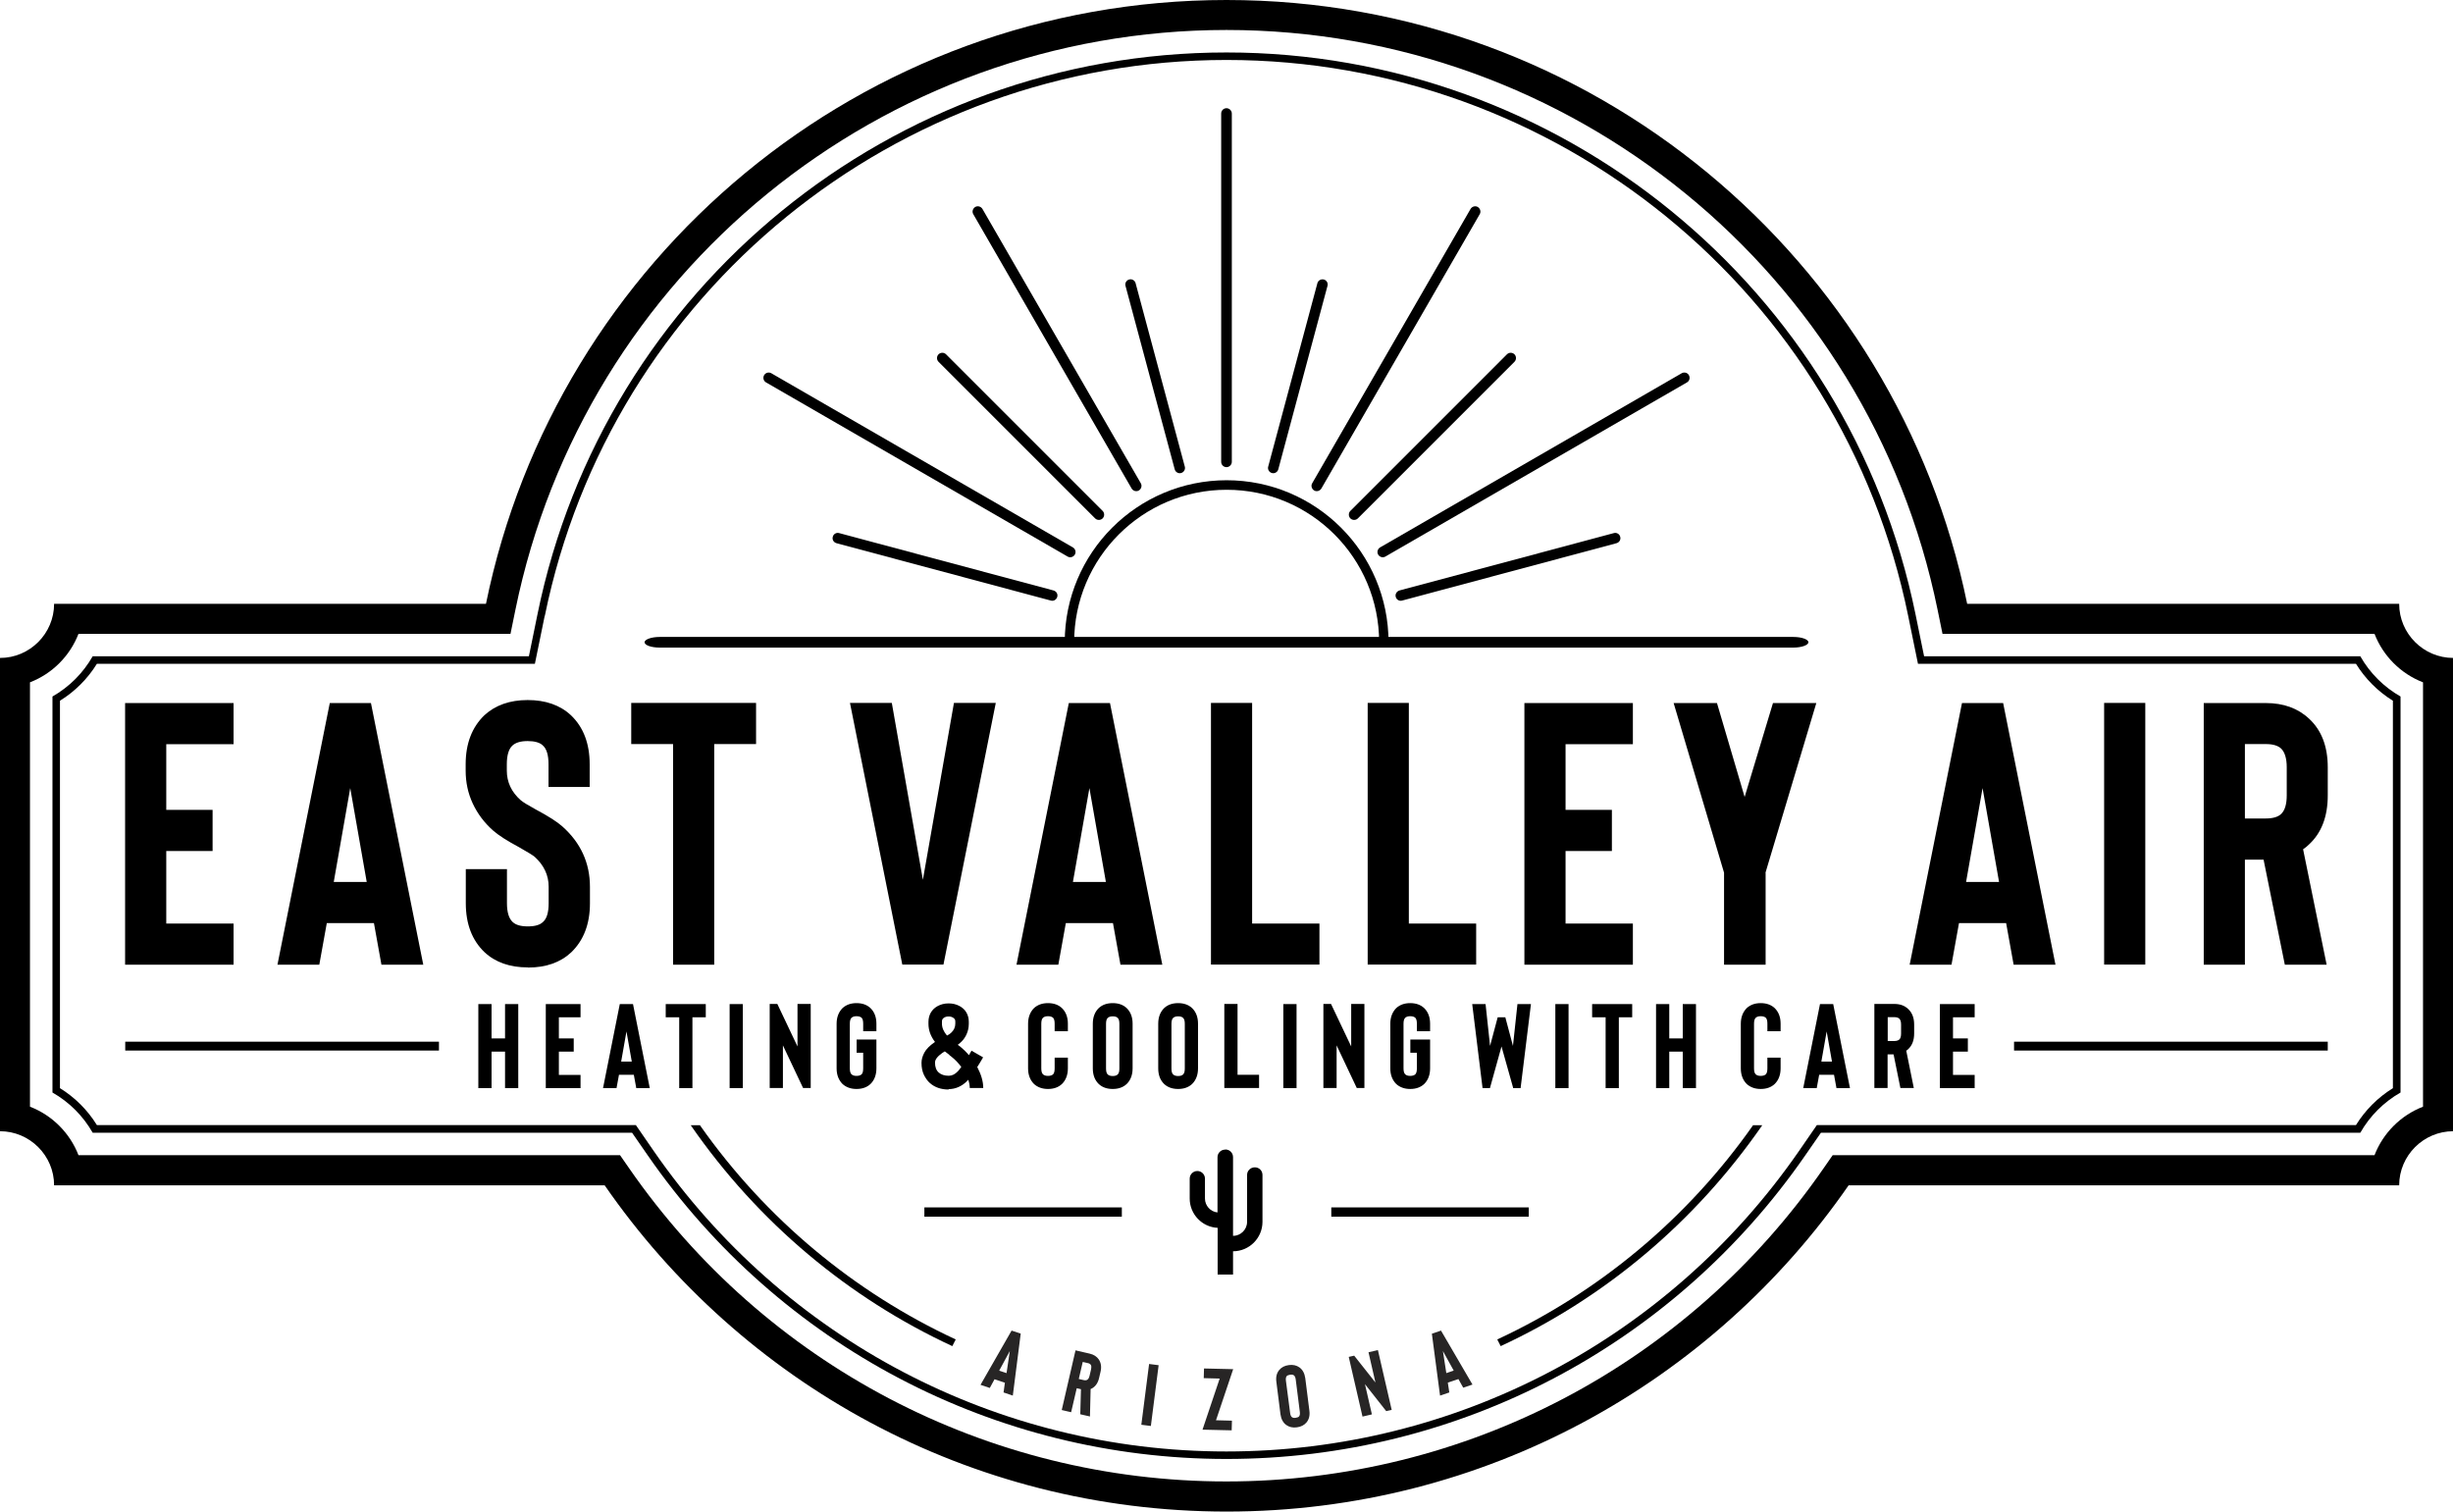 <svg xmlns="http://www.w3.org/2000/svg" id="Layer_1" data-name="Layer 1" viewBox="0 0 180 110.92"><defs><style>      .cls-1 {        fill: #272525;      }      .cls-2 {        fill-rule: evenodd;      }    </style></defs><path d="M167.8,56.3c0-.64-.14-1.1-.41-1.37-.24-.22-.61-.33-1.12-.33h-1.54v5.46h1.54c.51,0,.89-.11,1.12-.33.27-.26.41-.71.41-1.37v-2.06ZM170.73,70.79h-3.07l-1.56-7.71h-1.37v7.71h-3.02v-19.2h4.55c1.3,0,2.36.38,3.18,1.15.91.84,1.37,2.03,1.37,3.57v2.06c0,1.55-.46,2.75-1.37,3.59-.13.13-.27.25-.44.36l1.73,8.48ZM157.42,51.58h-3.02v19.2h3.02v-19.2ZM146.69,64.72l-1.21-6.89-1.21,6.89h2.41ZM147.21,67.74h-3.46l-.55,3.05h-3.07l3.84-19.2h3.02l3.84,19.2h-3.07l-.55-3.05ZM129.56,64.04v6.75h-3.05v-6.75l-3.7-12.45h3.18l2.03,6.89,2.08-6.89h3.18l-3.73,12.45ZM114.88,54.6v4.83h3.4v3.02h-3.4v5.32h4.94v3.02h-7.96v-19.2h7.96v3.02h-4.94ZM108.32,67.77h-4.94v-16.19h-3.02v19.2h7.96v-3.02ZM96.82,67.77h-4.94v-16.19h-3.02v19.2h7.96v-3.02ZM81.15,64.72l-1.21-6.89-1.21,6.89h2.41ZM81.67,67.74h-3.46l-.55,3.05h-3.07l3.84-19.2h3.02l3.84,19.2h-3.07l-.55-3.05ZM70,51.58h3.07l-3.84,19.2h-3.02l-3.84-19.2h3.07l2.28,12.98,2.28-12.98ZM55.48,54.6h-3.07v16.19h-3.02v-16.19h-3.07v-3.02h9.16v3.02ZM38.74,71c1.32,0,2.38-.37,3.18-1.12.91-.88,1.37-2.08,1.37-3.59v-1.21c0-1.76-.68-3.24-2.03-4.44-.37-.33-1.02-.75-1.98-1.26-.53-.29-.89-.51-1.07-.66-.68-.6-1.02-1.33-1.02-2.17v-.47c0-.66.14-1.12.41-1.37.24-.22.61-.33,1.12-.33s.91.11,1.12.33c.27.24.41.69.41,1.37v1.67h3.02v-1.67c0-1.52-.46-2.72-1.37-3.59-.8-.75-1.87-1.12-3.18-1.12s-2.38.38-3.18,1.12c-.91.88-1.37,2.08-1.37,3.59v.47c0,.86.17,1.66.52,2.41.35.75.85,1.42,1.51,2,.4.35,1.03.75,1.89,1.21.62.35,1.01.59,1.15.71.68.62,1.02,1.35,1.02,2.19v1.21c0,.68-.14,1.13-.41,1.37-.22.22-.59.33-1.12.33s-.89-.11-1.12-.33c-.27-.26-.41-.71-.41-1.37v-2.5h-3.02v2.5c0,1.52.46,2.72,1.37,3.59.8.75,1.87,1.12,3.18,1.12ZM26.91,64.72l-1.21-6.89-1.21,6.89h2.41ZM27.44,67.74h-3.46l-.55,3.05h-3.07l3.84-19.2h3.02l3.84,19.2h-3.07l-.55-3.05ZM12.2,54.6v4.83h3.4v3.02h-3.4v5.32h4.94v3.02h-7.96v-19.2h7.96v3.02h-4.94Z"></path><path d="M143.31,74.65v1.55h1.09v.97h-1.09v1.71h1.59v.97h-2.55v-6.17h2.55v.97h-1.59ZM139.5,75.19c0-.21-.04-.35-.13-.44-.08-.07-.2-.11-.36-.11h-.49v1.75h.49c.16,0,.28-.04.36-.11.09-.08.13-.23.13-.44v-.66ZM140.44,79.84h-.99l-.5-2.47h-.44v2.47h-.97v-6.17h1.46c.42,0,.76.12,1.02.37.29.27.44.65.44,1.14v.66c0,.5-.15.88-.44,1.15-.04.04-.09.08-.14.11l.55,2.72ZM134.43,77.9l-.39-2.21-.39,2.21h.78ZM134.6,78.87h-1.11l-.18.98h-.99l1.23-6.17h.97l1.23,6.17h-.99l-.18-.98ZM129.2,79.91c.42,0,.76-.12,1.02-.36.29-.28.44-.67.44-1.15v-.79h-.97v.79c0,.22-.04.36-.12.44-.08.07-.2.11-.37.11s-.28-.04-.36-.11c-.09-.08-.13-.23-.13-.44v-3.28c0-.21.04-.36.13-.44.08-.07.2-.11.36-.11s.29.04.37.11c.08.08.12.22.12.44v.55h.97v-.55c0-.49-.15-.87-.44-1.15-.26-.24-.6-.36-1.02-.36s-.75.12-1.02.36c-.29.29-.44.68-.44,1.15v3.28c0,.48.15.86.44,1.15.27.24.61.36,1.02.36ZM124.45,73.68v6.17h-.97v-2.68h-.99v2.68h-.97v-6.17h.97v2.52h.99v-2.52h.97ZM119.78,74.65h-.99v5.2h-.97v-5.2h-.99v-.97h2.94v.97ZM115.1,73.68h-.97v6.17h.97v-6.17ZM112.34,73.68l-.76,6.17h-.54l-.86-3.06-.85,3.06h-.54l-.76-6.17h.98l.33,3.07.56-2.1h.56l.56,2.1.33-3.07h.98ZM103.48,79.91c.42,0,.76-.12,1.02-.36.29-.28.44-.67.44-1.15v-2.12h-1.45v.97h.48v1.15c0,.22-.04.36-.12.44-.08.07-.2.11-.37.11s-.28-.04-.36-.11c-.09-.08-.13-.23-.13-.44v-3.28c0-.21.04-.36.13-.44.08-.07.2-.11.36-.11s.29.04.37.11c.08.08.12.22.12.44v.55h.97v-.55c0-.49-.15-.87-.44-1.15-.26-.24-.6-.36-1.02-.36s-.75.12-1.02.36c-.29.29-.44.68-.44,1.15v3.28c0,.48.15.86.44,1.15.27.24.61.36,1.02.36ZM100.12,79.84h-.56l-1.48-3.13v3.13h-.97v-6.17h.56l1.48,3.12v-3.12h.97v6.17ZM95.14,73.68h-.97v6.17h.97v-6.17ZM92.4,78.87h-1.59v-5.2h-.97v6.17h2.55v-.97ZM86.45,74.58c.17,0,.29.04.36.11.09.08.13.22.13.44v3.28c0,.22-.04.36-.13.44-.07.07-.19.11-.36.11s-.28-.04-.36-.11c-.09-.08-.13-.23-.13-.44v-3.28c0-.21.04-.36.13-.44.08-.07.2-.11.36-.11ZM86.45,79.91c.42,0,.76-.12,1.02-.36.29-.28.44-.67.44-1.15v-3.28c0-.49-.15-.87-.44-1.15-.26-.24-.6-.36-1.02-.36s-.76.12-1.02.36c-.29.28-.44.67-.44,1.15v3.28c0,.49.15.87.44,1.15.26.24.6.36,1.02.36ZM81.65,74.58c.17,0,.29.04.36.11.09.08.13.22.13.44v3.28c0,.22-.04.36-.13.44-.07.07-.19.11-.36.11s-.28-.04-.36-.11c-.09-.08-.13-.23-.13-.44v-3.28c0-.21.04-.36.13-.44.08-.07.2-.11.36-.11ZM81.65,79.91c.42,0,.76-.12,1.02-.36.29-.28.44-.67.44-1.15v-3.28c0-.49-.15-.87-.44-1.15-.26-.24-.6-.36-1.02-.36s-.76.12-1.02.36c-.29.28-.44.67-.44,1.15v3.28c0,.49.15.87.44,1.15.26.24.6.36,1.02.36ZM76.9,79.91c.42,0,.76-.12,1.02-.36.29-.28.44-.67.44-1.15v-.79h-.97v.79c0,.22-.04.36-.12.44-.08.07-.2.11-.37.11s-.28-.04-.36-.11c-.09-.08-.13-.23-.13-.44v-3.28c0-.21.04-.36.13-.44.08-.07.2-.11.36-.11s.29.04.37.11c.08.08.12.22.12.44v.55h.97v-.55c0-.49-.15-.87-.44-1.15-.26-.24-.6-.36-1.02-.36s-.75.12-1.02.36c-.29.29-.44.68-.44,1.15v3.28c0,.48.15.86.44,1.15.27.24.61.36,1.02.36ZM69.61,74.59c.13,0,.24.03.33.09.05.03.09.07.12.11.03.04.04.1.04.18v.15c0,.25-.1.48-.31.67-.08.08-.18.14-.3.2-.25-.29-.37-.58-.37-.87v-.15c0-.08.01-.14.04-.18.03-.04.06-.08.11-.11.09-.06.21-.09.33-.09ZM69.66,77.42l.18.14c.25.2.48.44.7.73-.11.16-.2.27-.26.33-.2.21-.42.32-.66.32-.32,0-.56-.08-.74-.24-.18-.16-.27-.4-.27-.73,0-.22.18-.45.53-.7l.19-.12.34.26ZM69.61,79.92c.25,0,.5-.05.74-.16.24-.11.45-.26.64-.46l.06-.07c.07.21.11.41.11.61h.99c0-.48-.15-.99-.44-1.54.15-.23.29-.47.43-.71l-.85-.49-.19.33c-.21-.25-.43-.46-.64-.63l-.18-.13c.05-.04.1-.08.15-.12.22-.18.38-.4.49-.64.11-.24.17-.5.17-.78v-.15c0-.25-.06-.48-.17-.67-.11-.2-.27-.35-.48-.47-.25-.14-.52-.21-.83-.21s-.58.07-.83.21c-.21.12-.36.27-.48.47-.11.2-.17.42-.17.67v.15c0,.47.16.91.48,1.33l-.03.02c-.36.25-.61.5-.75.76-.14.26-.21.51-.21.75,0,.35.06.64.18.89.12.24.26.44.43.59.36.32.82.48,1.38.48ZM62.85,79.91c.42,0,.76-.12,1.02-.36.29-.28.44-.67.44-1.15v-2.12h-1.45v.97h.48v1.15c0,.22-.04.36-.12.44-.08.07-.2.11-.37.11s-.28-.04-.36-.11c-.09-.08-.13-.23-.13-.44v-3.28c0-.21.04-.36.13-.44.08-.07.2-.11.36-.11s.29.04.37.11c.08.08.12.22.12.44v.55h.97v-.55c0-.49-.15-.87-.44-1.15-.26-.24-.6-.36-1.02-.36s-.75.12-1.02.36c-.29.29-.44.68-.44,1.15v3.28c0,.48.15.86.44,1.15.27.24.61.36,1.02.36ZM59.49,79.84h-.56l-1.48-3.13v3.13h-.97v-6.17h.56l1.48,3.12v-3.12h.97v6.17ZM54.51,73.68h-.97v6.17h.97v-6.17ZM51.8,74.65h-.99v5.2h-.97v-5.2h-.99v-.97h2.94v.97ZM46.36,77.9l-.39-2.21-.39,2.21h.78ZM46.53,78.87h-1.11l-.18.98h-.99l1.23-6.17h.97l1.23,6.17h-.99l-.18-.98ZM41.01,74.65v1.55h1.09v.97h-1.09v1.71h1.59v.97h-2.55v-6.17h2.55v.97h-1.59ZM38.03,73.68v6.17h-.97v-2.68h-.99v2.68h-.97v-6.17h.97v2.52h.99v-2.52h.97Z"></path><rect x="147.79" y="76.44" width="23.02" height=".65"></rect><rect x="9.19" y="76.44" width="23.02" height=".65"></rect><path class="cls-2" d="M37.46,46.51l.36-1.76C42.87,20.02,64.72,2.2,90,2.2s47.13,17.81,52.18,42.55l.36,1.76h31.7c.63,1.63,1.93,2.93,3.56,3.56v31.14c-1.63.63-2.93,1.93-3.56,3.56h-39.76l-.66.95c-9.97,14.41-26.27,22.99-43.83,22.99s-33.86-8.59-43.83-22.99l-.66-.95H5.76c-.63-1.63-1.93-2.93-3.56-3.56v-31.14c1.63-.63,2.93-1.93,3.56-3.56h31.7ZM35.66,44.31H3.97c0,2.18-1.78,3.97-3.97,3.97v34.73c2.18,0,3.97,1.78,3.97,3.97h40.4c10.01,14.47,26.71,23.94,45.64,23.94s35.63-9.48,45.64-23.94h40.4c0-2.18,1.78-3.97,3.97-3.97v-34.73c-2.18,0-3.97-1.78-3.97-3.97h-31.7C139.18,19.03,116.81,0,90,0s-49.18,19.03-54.34,44.31Z"></path><path class="cls-2" d="M90,3.85c-24.47,0-45.67,17.24-50.56,41.23l-.63,3.08H6.8c-.7,1.23-1.72,2.25-2.95,2.95v29.06c1.23.7,2.25,1.72,2.95,2.95h39.58l1.15,1.66c9.67,13.97,25.47,22.28,42.47,22.28s32.8-8.31,42.47-22.28l1.15-1.66h39.58c.7-1.23,1.72-2.25,2.95-2.95v-29.06c-1.23-.7-2.25-1.72-2.95-2.95h-32.01l-.63-3.08c-4.9-23.99-26.09-41.23-50.56-41.23M39.98,45.19c4.84-23.73,25.81-40.79,50.02-40.79s45.18,17.06,50.02,40.79l.72,3.52h32.14c.68,1.1,1.61,2.03,2.71,2.71v28.43c-1.1.68-2.03,1.61-2.71,2.71h-39.56l-1.31,1.9c-9.57,13.82-25.2,22.05-42.02,22.05s-32.45-8.22-42.02-22.05l-1.31-1.9H7.11c-.68-1.1-1.61-2.03-2.71-2.71v-28.43c1.1-.68,2.03-1.61,2.71-2.71h32.14l.72-3.52Z"></path><path class="cls-1" d="M106.67,100.57l-.79-1.43.25,1.62.53-.18ZM107.01,101.2l-.77.26.11.72-.68.23-.6-4.54.67-.23,2.31,3.96-.68.23-.35-.63ZM102.12,103.46l-.4.09-1.56-1.98.51,2.22-.69.16-1.01-4.38.4-.09,1.56,1.97-.51-2.22.69-.16,1.01,4.38ZM94.67,100.88c.12-.02.21,0,.27.04.07.05.12.15.14.31l.3,2.37c.02.16,0,.27-.05.33-.04.06-.13.09-.25.11-.12.02-.21,0-.27-.04-.07-.05-.12-.15-.14-.31l-.31-2.37c-.02-.15,0-.26.05-.33.05-.06.13-.09.25-.11ZM95.16,104.74c.31-.04.54-.16.71-.36.19-.23.26-.52.21-.88l-.3-2.37c-.05-.35-.19-.62-.43-.79-.21-.15-.47-.21-.77-.17-.31.04-.54.16-.71.36-.19.23-.26.52-.21.88l.3,2.37c.05.35.19.62.43.79.21.15.47.21.77.17ZM90.4,104.25l-1.17-.03,1.26-3.75-2.14-.05-.02.71,1.17.03-1.26,3.75,2.14.05.02-.71ZM85.02,100.18l-.7-.09-.57,4.46.7.09.57-4.46ZM80.06,100.48c.03-.15.03-.26-.02-.33-.04-.06-.12-.11-.24-.13l-.35-.08-.29,1.25.35.08c.12.03.21.02.27-.02.08-.04.13-.14.17-.29l.11-.47ZM79.97,103.94l-.7-.16.05-1.84-.31-.07-.41,1.76-.69-.16,1.01-4.38,1.04.24c.3.07.52.21.67.43.16.24.21.54.13.89l-.11.47c-.08.35-.25.6-.5.75-.04.02-.08.04-.12.06l-.05,2.02ZM73.86,100.76l.24-1.62-.78,1.44.54.18ZM73.75,101.47l-.77-.26-.35.64-.68-.23,2.28-3.98.67.22-.58,4.55-.68-.23.1-.72Z"></path><path class="cls-2" d="M128.64,82.57c-4.85,6.9-11.35,12.27-18.77,15.72l.25.49c7.61-3.53,14.25-9.07,19.18-16.19v-.02s-.66,0-.66,0Z"></path><path class="cls-2" d="M51.36,82.57c4.85,6.9,11.35,12.27,18.77,15.72l-.25.49c-7.61-3.53-14.25-9.07-19.18-16.19v-.02s.66,0,.66,0Z"></path><path class="cls-2" d="M89.92,84.35h0c.31,0,.56.25.56.56v5.78c.56,0,1.03-.46,1.03-1.03v-3.44c0-.31.25-.56.57-.56s.56.25.56.56v3.44c0,1.19-.97,2.16-2.16,2.16v1.71h-1.13v-3.43c-1.14-.05-2.05-1-2.05-2.15v-1.46c0-.31.25-.56.56-.56s.56.25.56.56v1.46c0,.53.41.97.92,1.02v-4.05c0-.31.25-.56.56-.56"></path><rect x="97.69" y="88.6" width="14.49" height=".68"></rect><rect x="67.83" y="88.6" width="14.49" height=".68"></rect><path class="cls-2" d="M90,35.24c6.56,0,11.89,5.32,11.89,11.89,0,.13,0,.26,0,.39h-.69c0-.13,0-.26,0-.39,0-6.18-5.01-11.19-11.19-11.19-6.18,0-11.19,5.01-11.19,11.19,0,.13,0,.26,0,.39h-.69c0-.13,0-.26,0-.39,0-6.57,5.32-11.89,11.89-11.89"></path><path class="cls-2" d="M90,7.94h0c.21,0,.39.18.39.39v25.56c0,.21-.18.39-.39.39h0c-.21,0-.39-.17-.39-.39V8.33c0-.21.17-.39.39-.39"></path><path class="cls-2" d="M132.7,47.13h0c0,.21-.5.39-1.1.39H48.4c-.6,0-1.1-.17-1.1-.39h0c0-.21.5-.39,1.1-.39h83.2c.61,0,1.1.18,1.1.39"></path><path class="cls-2" d="M78.87,40.7h0c-.11.18-.35.25-.53.14l-22.13-12.78c-.18-.1-.25-.34-.14-.53.11-.18.34-.25.53-.14l22.13,12.78c.18.11.25.34.14.53"></path><path class="cls-2" d="M83.57,35.99h0c-.18.11-.42.04-.53-.14l-11.62-20.13c-.11-.18-.04-.42.14-.53h0c.18-.11.42-.04.53.14l11.62,20.13c.11.18.04.42-.14.53"></path><path class="cls-2" d="M77.58,43.8h0c-.06.21-.27.33-.47.27l-15.73-4.21c-.21-.06-.33-.27-.27-.47h0c.05-.21.27-.33.47-.27l15.73,4.21c.21.06.33.27.27.47"></path><path class="cls-2" d="M80.91,38.04h0c-.15.15-.4.15-.55,0l-11.49-11.49c-.15-.15-.15-.4,0-.55h0c.15-.15.4-.15.55,0l11.49,11.49c.15.15.15.4,0,.55"></path><path class="cls-2" d="M86.67,34.71h0c-.2.06-.42-.07-.47-.27l-3.61-13.46c-.06-.21.07-.42.27-.47h0c.2-.06.42.07.47.27l3.61,13.46c.06.2-.07.42-.27.47"></path><path class="cls-2" d="M101.13,40.7h0c.11.18.35.25.53.14l22.13-12.78c.18-.1.25-.34.14-.53h0c-.1-.18-.34-.25-.53-.14l-22.13,12.78c-.18.11-.25.34-.14.53"></path><path class="cls-2" d="M96.43,35.99h0c.18.11.42.04.53-.14l11.62-20.13c.11-.18.04-.42-.14-.53h0c-.18-.11-.42-.04-.53.14l-11.62,20.13c-.11.18-.04.42.14.53"></path><path class="cls-2" d="M102.42,43.8h0c.05.21.27.33.47.27l15.73-4.21c.21-.06.33-.27.27-.47h0c-.05-.21-.27-.33-.47-.27l-15.73,4.21c-.2.06-.33.27-.27.47"></path><path class="cls-2" d="M99.09,38.04h0c.15.15.4.15.55,0l11.49-11.49c.15-.15.15-.4,0-.55h0c-.15-.15-.4-.15-.55,0l-11.49,11.49c-.15.15-.15.4,0,.55"></path><path class="cls-2" d="M93.33,34.71h0c.2.06.42-.07.47-.27l3.61-13.46c.06-.21-.07-.42-.27-.47h0c-.2-.05-.42.07-.47.27l-3.61,13.46c-.06.2.07.42.27.47"></path></svg>